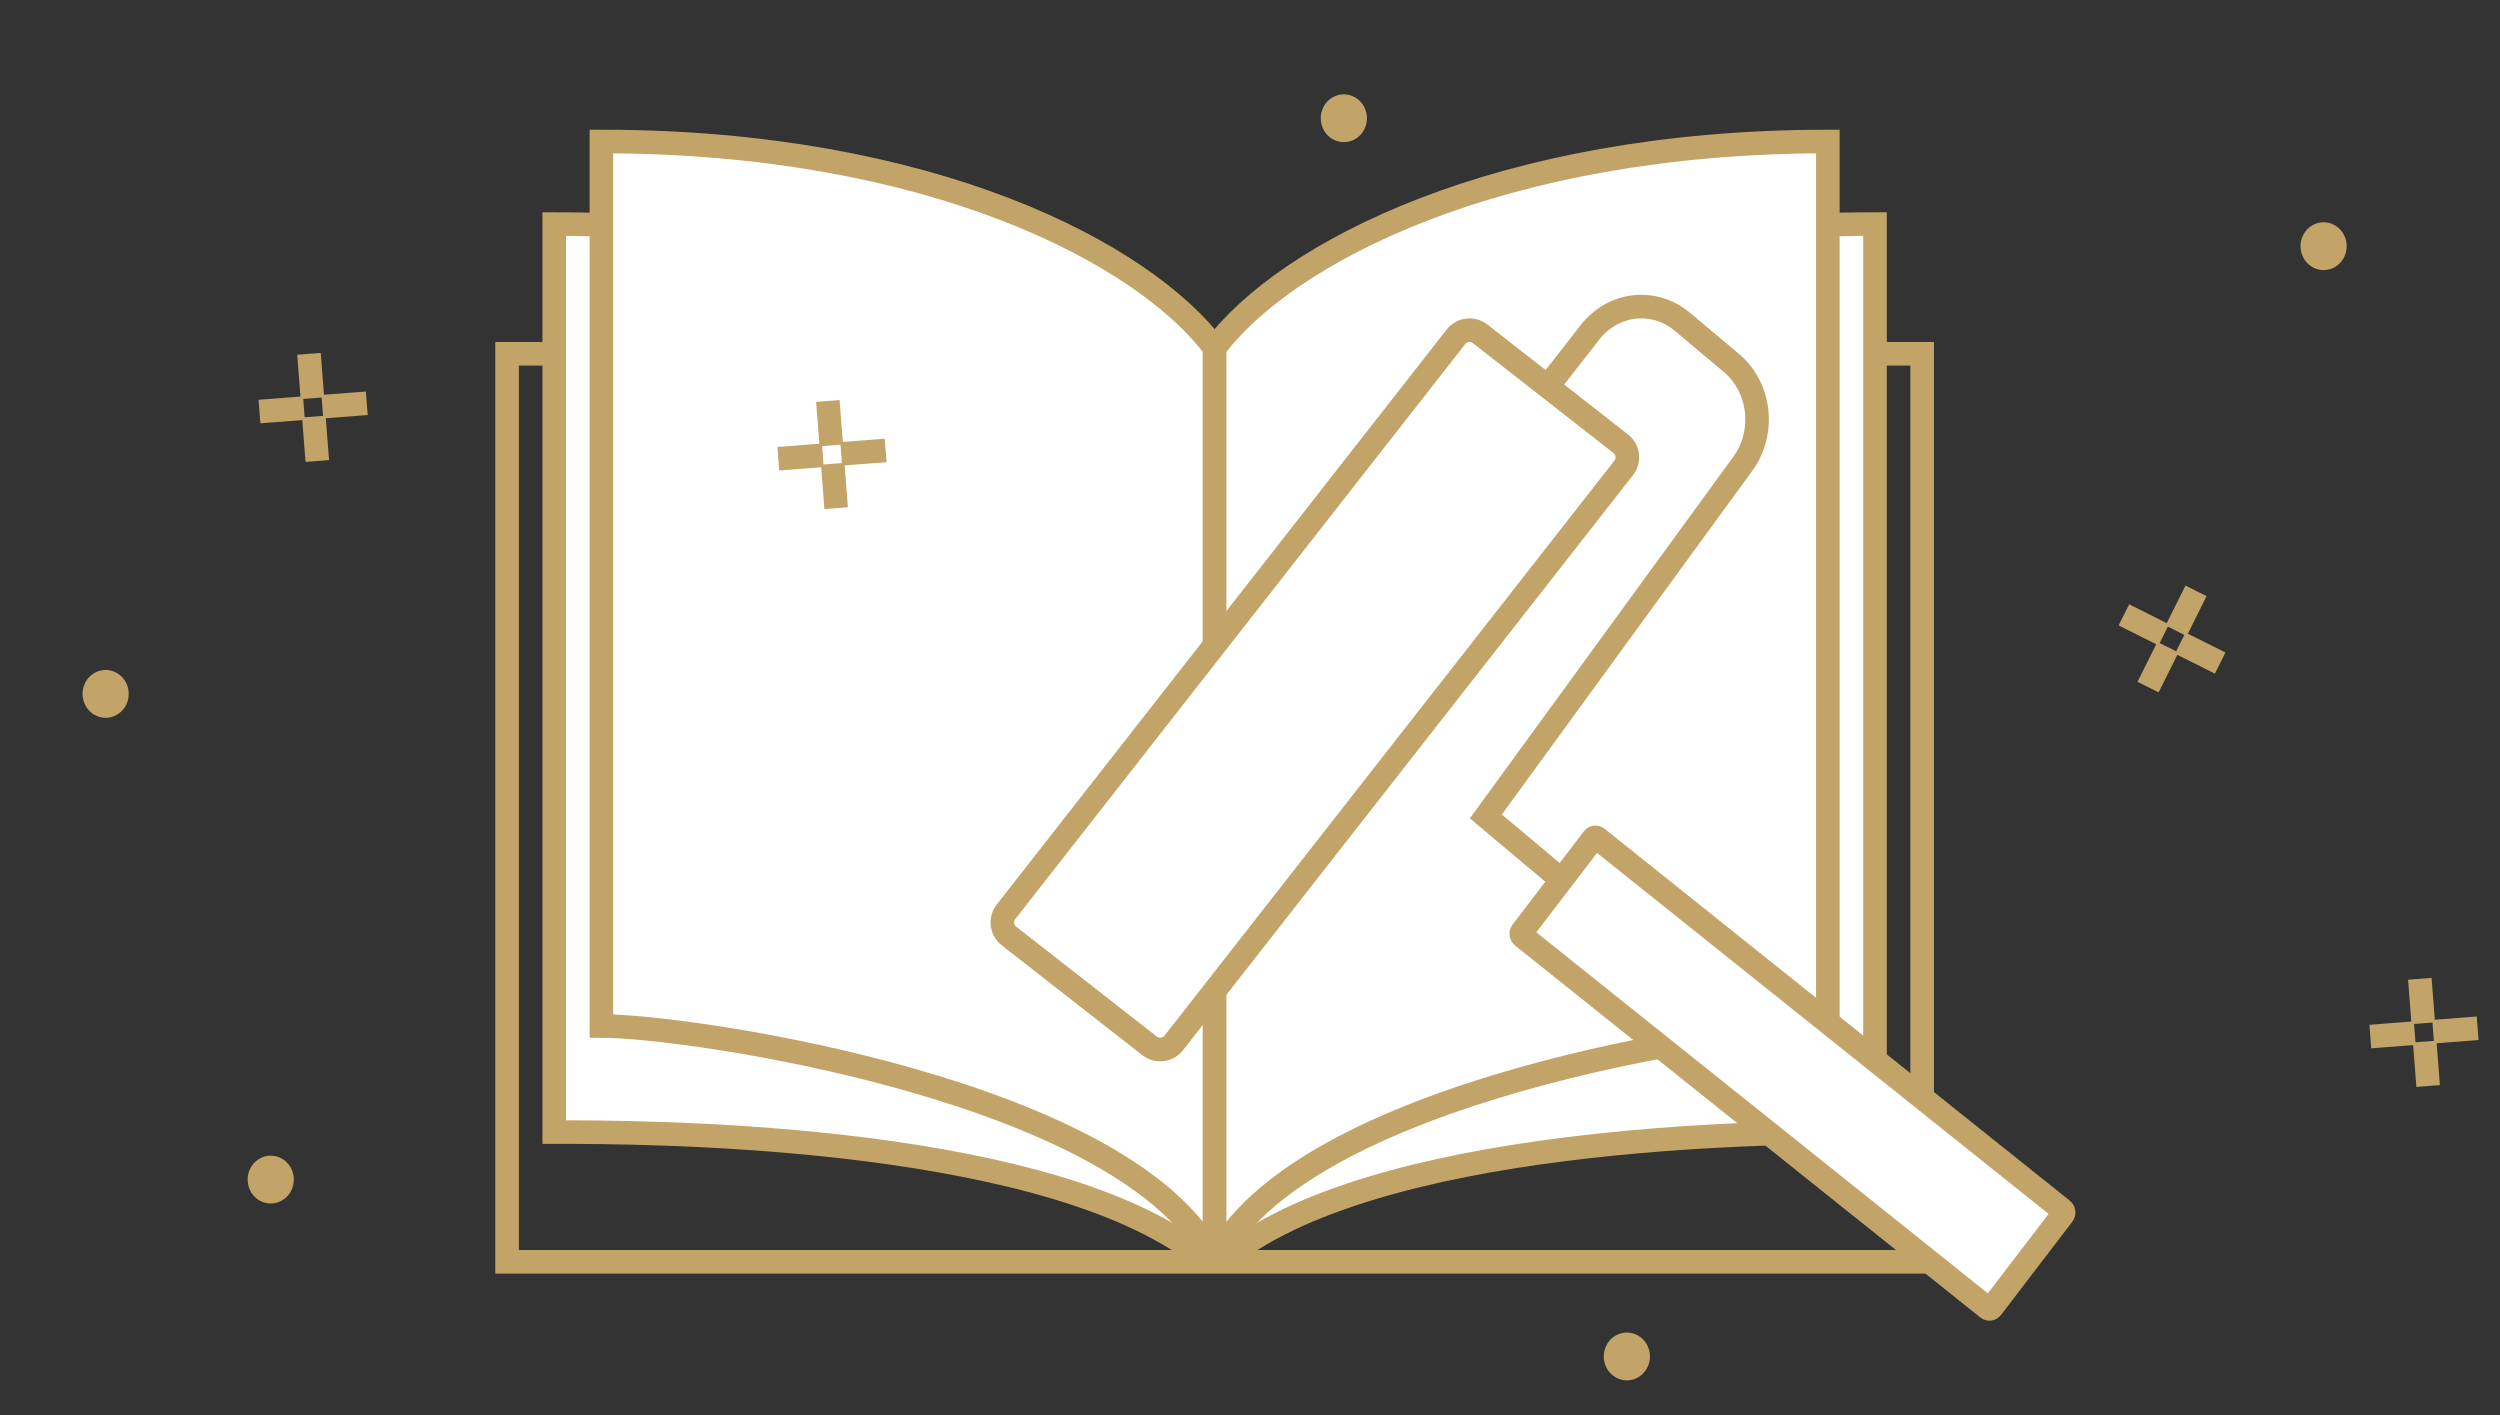 <?xml version="1.0" encoding="UTF-8"?>
<svg xmlns="http://www.w3.org/2000/svg" width="212" height="120" viewBox="0 0 212 120" fill="none">
  <rect x="0" y="0" width="212" height="120" fill="#333333" stroke="none"/>
  <rect x="43" y="30" width="120" height="77" stroke="#C3A468" stroke-width="2"></rect>
  <path d="M99 36.5L102.861 105.039C102.912 105.935 101.82 106.478 101.09 105.956C87.183 96 54.148 96 47 96V19C75 19 93 28.5 99 36.5Z" fill="white" stroke="#C3A468" stroke-width="2"></path>
  <path d="M107 36.5L103.139 105.039C103.088 105.935 104.18 106.478 104.91 105.956C118.817 96 151.852 96 159 96V19C131 19 113 28.5 107 36.5Z" fill="white" stroke="#C3A468" stroke-width="2"></path>
  <path d="M103 29.5V107C96 92.5 58.5 87 51 87V12C79 12 97 21.5 103 29.5Z" fill="white" stroke="#C3A468" stroke-width="2"></path>
  <path d="M103 29.5V107C110 92.5 147.5 87 155 87V12C127 12 109 21.5 103 29.5Z" fill="white" stroke="#C3A468" stroke-width="2"></path>
  <path d="M123.464 28.561C123.961 27.926 124.88 27.813 125.516 28.31L137.439 37.628C138.075 38.125 138.187 39.042 137.69 39.677L99.536 88.439C99.039 89.074 98.12 89.187 97.484 88.69L85.561 79.372C84.925 78.875 84.813 77.958 85.31 77.323L123.464 28.561Z" fill="white" stroke="#C3A468" stroke-width="2"></path>
  <path d="M131.496 32.455L134.834 28.177C136.796 25.663 140.262 25.271 142.669 27.291L146.824 30.778C149.289 32.847 149.725 36.669 147.797 39.316L126 69.233L132.872 75" stroke="#C3A468" stroke-width="2"></path>
  <path d="M174.901 102.603C175.01 102.69 175.036 102.866 174.943 102.987L168.885 110.907C168.803 111.016 168.665 111.027 168.57 110.951L129.099 79.397C128.99 79.31 128.964 79.134 129.057 79.013L135.115 71.093C135.197 70.984 135.335 70.973 135.43 71.049L174.901 102.603Z" fill="white" stroke="#C3A468" stroke-width="2"></path>
  <path d="M22.168 101.883C21.179 101.431 20.731 100.234 21.167 99.21C21.604 98.185 22.759 97.721 23.748 98.173C24.737 98.625 25.186 99.822 24.749 100.846C24.313 101.871 23.157 102.335 22.168 101.883Z" fill="#C3A468"></path>
  <path d="M196.252 22.73C195.263 22.278 194.815 21.081 195.251 20.057C195.687 19.033 196.843 18.569 197.832 19.021C198.821 19.473 199.269 20.669 198.833 21.694C198.397 22.718 197.241 23.182 196.252 22.73Z" fill="#C3A468"></path>
  <path d="M137.168 116.883C136.179 116.431 135.731 115.234 136.167 114.209C136.603 113.185 137.759 112.721 138.748 113.173C139.737 113.625 140.185 114.822 139.749 115.846C139.313 116.871 138.157 117.335 137.168 116.883Z" fill="#C3A468"></path>
  <path d="M113.168 11.883C112.179 11.431 111.731 10.234 112.167 9.209C112.603 8.185 113.759 7.721 114.748 8.173C115.737 8.625 116.185 9.822 115.749 10.846C115.313 11.871 114.157 12.335 113.168 11.883Z" fill="#C3A468"></path>
  <path d="M8.168 60.696C7.179 60.244 6.731 59.047 7.167 58.023C7.603 56.999 8.759 56.535 9.748 56.986C10.737 57.438 11.185 58.635 10.749 59.66C10.313 60.684 9.157 61.148 8.168 60.696Z" fill="#C3A468"></path>
  <path d="M28.331 34.411L30.107 34.274M23 34.824L24.777 34.686M26.691 36.323L26.829 38.097M26.278 31L26.416 32.774" stroke="#C3A468" stroke-width="2" stroke-linecap="square"></path>
  <path d="M72.331 38.411L74.107 38.274M67 38.824L68.777 38.686M70.691 40.323L70.829 42.097M70.278 35L70.416 36.774" stroke="#C3A468" stroke-width="2" stroke-linecap="square"></path>
  <path d="M207.33 87.411L209.107 87.274M202 87.824L203.777 87.686M205.691 89.323L205.829 91.097M205.278 84L205.416 85.774" stroke="#C3A468" stroke-width="2" stroke-linecap="square"></path>
  <path d="M185.783 54.983L187.377 55.781M181 52.589L182.594 53.387M183.395 55.777L182.602 57.37M185.775 51L184.982 52.593" stroke="#C3A468" stroke-width="2" stroke-linecap="square"></path>
</svg>

